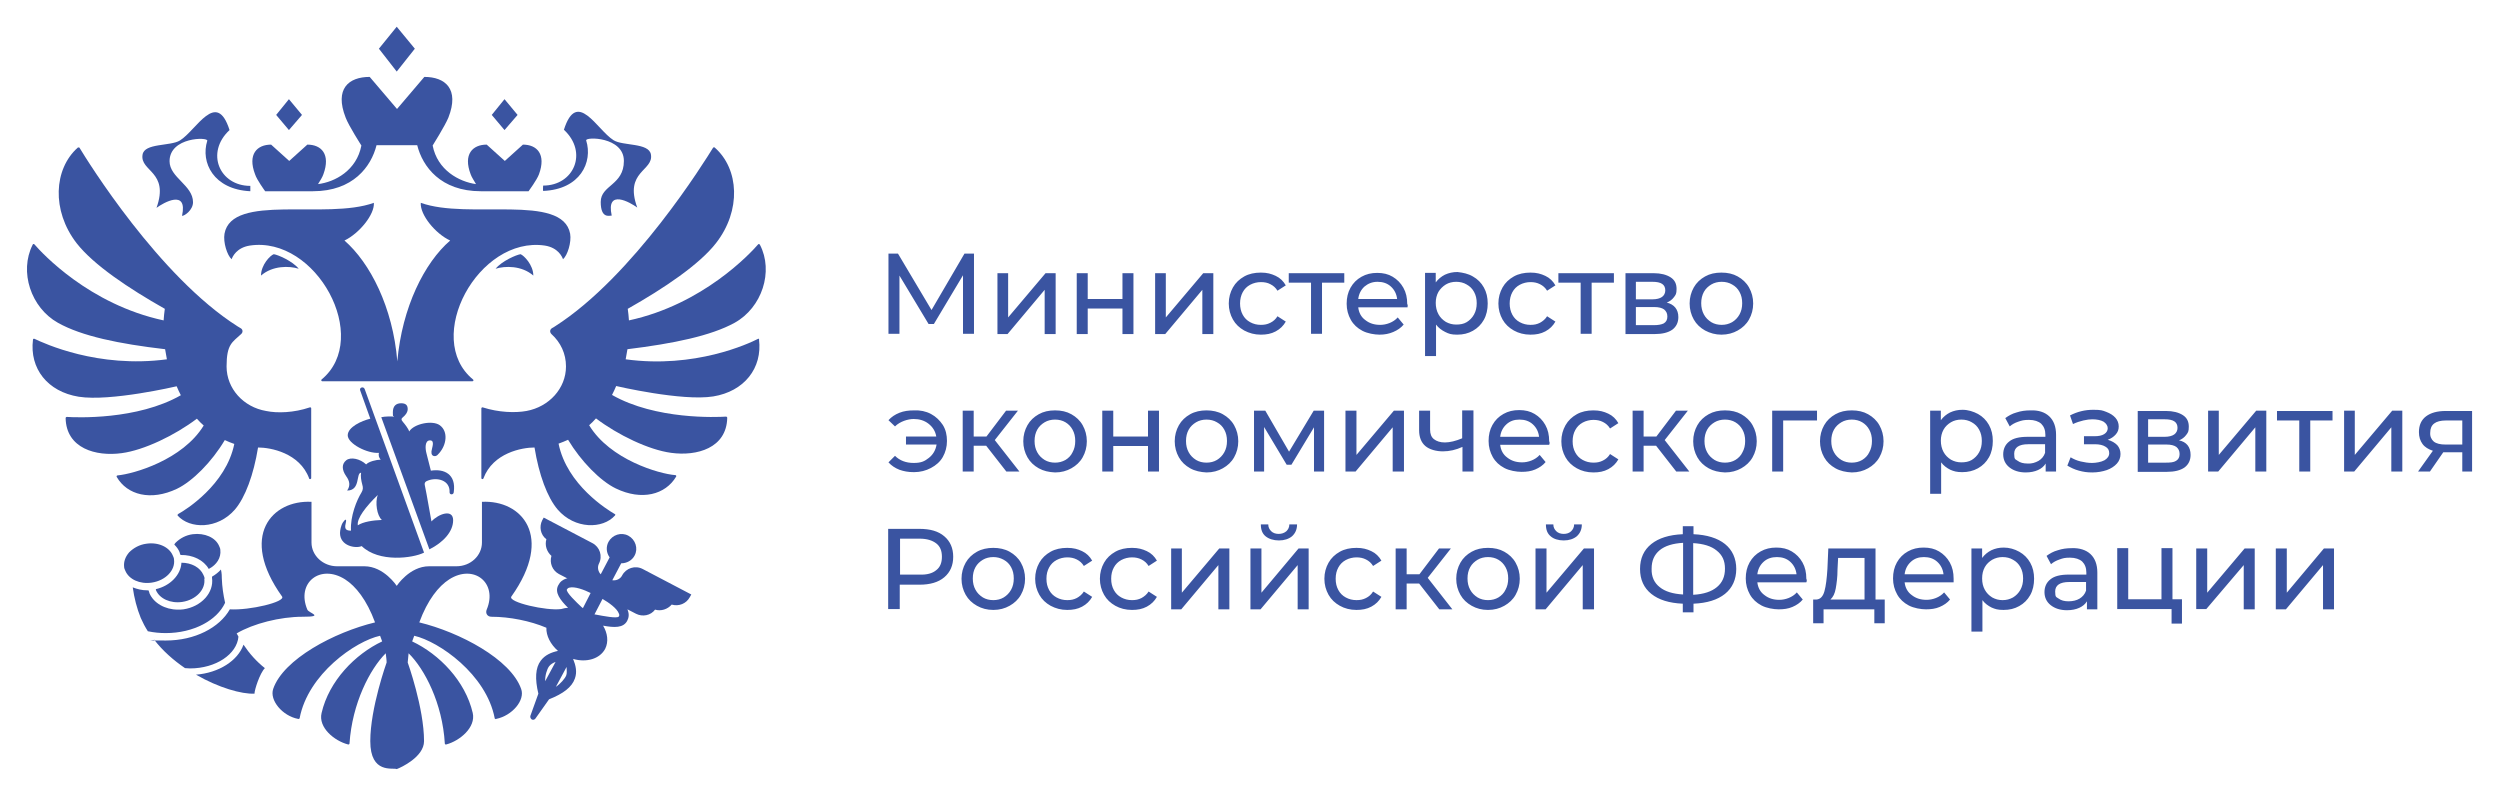 <?xml version="1.0" encoding="UTF-8"?> <svg xmlns="http://www.w3.org/2000/svg" id="Layer_1" version="1.1" viewBox="0 0 841.9 267.3"><defs><style> .st0 { fill: #3a54a1; fill-rule: evenodd; } </style></defs><g><path class="st0" d="M58.6,188.4c0-.4-.2-.9-.4-1.3-1.2-2.9-4.9-4.6-8.9-4-2.3.3-4.3,1.4-5.8,2.9h0c-1.3,1.5-1.9,3.2-1.7,4.9h0c0,.4.2.9.4,1.3,1.2,2.9,4.9,4.6,8.9,4,4.7-.7,8-4.2,7.5-7.8Z"></path><path class="st0" d="M68.9,194.9c0-.4-.2-.9-.4-1.3-1.1-2.5-4-4.1-7.4-4.1-.2,4.1-3.8,7.8-8.6,8.9,0,.1,0,.2,0,.3,1.2,2.9,4.9,4.6,8.9,4,4.6-.7,7.9-4.2,7.4-7.8Z"></path><path class="st0" d="M74.2,185.2c0-.4-.2-.9-.4-1.3-1.2-2.9-4.9-4.5-8.9-4-2.3.3-4.3,1.4-5.8,2.9h0c-.2.2-.3.4-.4.6.8.8,1.4,1.6,1.8,2.6,0,.3.2.6.3.9,4.1-.1,7.8,1.7,9.5,4.7,2.7-1.4,4.2-3.8,3.9-6.4Z"></path><path class="st0" d="M179.6,92.8c-3.9-3.4-9.5-3.3-12.7-2.3,2.1-2.6,7-4.7,8.4-4.9,1.1.4,4.3,3.6,4.3,7.2Z"></path><path class="st0" d="M192,78.7c-2.6-13.7-34.3-4.6-50.3-10.4-.3,4,4.9,10.4,9.9,12.7-8.6,7.4-16.2,22.4-17.8,40.7-1.5-18.3-9.2-33.2-17.8-40.7,5-2.4,10.2-8.8,9.9-12.7-16,5.8-47.8-3.3-50.3,10.4-.5,2.9.9,7.3,2.4,8.6.3-.9,1.7-3.9,6.1-4.6,22.4-3.4,41.1,31.1,24.2,45.1-.3.2,0,.6.2.6h50.6c.3,0,.5-.4.2-.6-16.9-13.9,1.8-48.4,24.2-45.1,4.4.7,5.8,3.7,6.1,4.6,1.5-1.3,2.9-5.7,2.4-8.6Z"></path><path class="st0" d="M197.4,47.3c-.4-1.3,12.7-1.3,12.7,6.9s-7.8,8.1-7.8,13.8,2.9,4.6,3.7,4.6c-2-9.2,6.3-4.4,8.6-2.7-4.5-12.3,5.6-12.3,4.6-17.9-.7-4-9.5-2.8-12.6-4.8-5.6-3.5-12.3-17.4-16.7-3.5,8.2,7.6,3.4,18.8-7,18.8,0,0-.1,1.6,0,1.8,12.5-.5,16.8-9.7,14.5-17h0Z"></path><path class="st0" d="M52.7,70c2.3-1.7,10.6-6.5,8.6,2.7.9,0,3.7-2,3.7-4.6,0-5.7-7.9-8.3-7.9-13.8,0-8.2,13.1-8.2,12.7-6.9-2.3,7.3,2.1,16.4,14.5,17,0-.1,0-1.8,0-1.8-10.4,0-15.2-11.2-7-18.8-4.4-13.8-11.1,0-16.7,3.5-3.2,2-12,.8-12.6,4.8-.9,5.7,9.1,5.6,4.7,17.9Z"></path><path class="st0" d="M87.9,92.8c3.9-3.4,9.5-3.3,12.7-2.3-2.1-2.6-7-4.7-8.4-4.9-1.2.4-4.3,3.6-4.3,7.2Z"></path><polygon class="st0" points="139.7 16.4 133.6 9 127.6 16.4 133.6 24.1 139.7 16.4"></polygon><polygon class="st0" points="174.3 38.7 169.9 33.4 165.6 38.7 169.9 43.8 174.3 38.7"></polygon><polygon class="st0" points="101.7 38.7 97.3 33.4 93 38.7 97.3 43.8 101.7 38.7"></polygon><path class="st0" d="M89.3,64.4h16.1c13.5,0,19.6-8.3,21.4-15.5h13.7c1.8,7.2,7.9,15.5,21.4,15.5h16.1s2.8-3.8,3.5-5.7c2.5-6.8-.7-10-5.4-10l-6.1,5.5-6.1-5.5c-4.7,0-8,3.2-5.4,10,.3.9,1.1,2.1,1.8,3.3-5.7-.8-13-4.7-14.6-13,0,0,4.2-6.7,5.3-9.4,3.8-9.7-1.1-13.7-8.1-13.7l-9.2,10.8-9.2-10.8c-7.1,0-11.9,4-8.1,13.7,1,2.7,5.3,9.4,5.3,9.4-1.6,8.4-8.9,12.3-14.6,13,.7-1.1,1.5-2.4,1.8-3.3,2.5-6.8-.7-10-5.4-10l-6.1,5.5-6.1-5.5c-4.7,0-8,3.2-5.4,10,.6,1.9,3.4,5.7,3.4,5.7Z"></path><path class="st0" d="M255.3,114.1c-3.1,1.6-21.3,10.1-44.6,6.9.2-1.1.4-2.2.6-3.4,15.5-1.9,28.1-4.5,36.1-8.9,9.2-5.1,13.2-17.3,8.5-26.3-.1-.2-.5-.3-.6-.1-2.5,2.9-18.5,20.2-43.5,25.6-.1-1.3-.2-2.6-.4-3.9,12.2-6.9,24.1-14.9,29.7-22.1,8.6-11,7.8-25-.4-32.2-.1-.1-.2-.1-.3-.1s-.2.1-.3.2c-2.6,4.2-26.7,43.2-53.2,60.1-.3.2-.6.4-1,.6-.8.5-.8,1.4-.2,2,3.1,2.8,4.9,6.6,4.9,10.9,0,7.4-5.7,13.6-13.3,15-3.8.7-9.4.5-14.7-1.2-.2-.1-.5.1-.5.3v23.5c0,.4.6.5.7.1,3.2-8.6,13-10.4,17.2-10.4,1.5,9.2,4.3,16.8,7.8,20.9,5.8,6.7,15.2,6.6,19.3,2,.1-.1.1-.2.1-.3s-.1-.2-.2-.2c-2.4-1.4-16.1-9.8-18.9-23.7,1.1-.4,2.1-.8,3.2-1.3,4.4,7.3,10.9,13.9,16.1,16.4,8.7,4.2,16.7,2.1,20.3-4,.1-.2,0-.5-.3-.5-5.4-.4-22-5.2-29-16.8.8-.7,1.6-1.5,2.3-2.3,7.4,5.6,17.8,10.6,25.3,11.6,8.7,1.2,18.7-1.6,18.9-11.8,0-.2-.2-.4-.4-.4-3.1.2-23.7,1.1-38.4-7.3.5-1,1-2,1.4-3,0,0,22.2,5.2,32.7,3.5,10.4-1.7,16.6-9.5,15.4-19.2.2-.1-.1-.3-.3-.2Z"></path><path class="st0" d="M59.5,130.1c.4,1,.9,2,1.4,3-14.7,8.4-35.3,7.5-38.4,7.3-.2,0-.4.2-.4.4.2,10.2,10.2,13,18.9,11.8,7.5-1,17.9-6,25.3-11.6.7.8,1.5,1.6,2.3,2.3-7.1,11.6-23.6,16.3-29,16.8-.3,0-.4.3-.3.5,3.5,6.1,11.5,8.2,20.3,4,5.2-2.5,11.7-9,16.1-16.4,1,.5,2.1.9,3.2,1.3-2.8,13.8-16.5,22.3-18.9,23.6q0,.1-.2.2c0,.1,0,.2,0,.3,4.1,4.6,13.5,4.7,19.3-2,3.5-4.1,6.3-11.7,7.8-20.9,4.2,0,14,1.8,17.2,10.4,0,.4.7.3.7-.1v-23.5c0-.2-.2-.4-.5-.3-5.3,1.8-10.9,2-14.7,1.2-7.6-1.3-13.3-7.5-13.3-15s1.9-8.1,4.9-10.9c.7-.6.6-1.6-.2-2-.3-.2-.7-.4-1-.6-26.5-16.8-50.6-55.8-53.2-60.1-.1-.2-.4-.2-.6-.1-8.1,7.2-8.9,21.2-.4,32.2,5.7,7.3,17.5,15.2,29.7,22.1-.2,1.3-.3,2.6-.4,3.9-25.1-5.4-41-22.7-43.5-25.6-.2-.2-.5-.2-.6.1-4.6,9.1-.6,21.2,8.5,26.3,8,4.5,20.6,7.1,36.1,8.9.2,1.1.4,2.2.6,3.4-23.3,3.1-41.4-5.4-44.6-6.9-.2-.1-.5,0-.5.3-1.2,9.7,4.9,17.5,15.4,19.2,10.7,1.7,32.9-3.5,32.9-3.5h0Z"></path><path class="st0" d="M144.2,161.8c2.9-1.1,7.4-.2,7.2,4,0,.9,1.3.9,1.4,0,.9-6.2-3.3-8-7.7-7.3-.5-2.1-1-4-1.5-5.9-.4-1.5-.6-4.3,1.2-4.3s.6,2.6.5,3.7c-.1,1,.3,1.6,1.1,1.6s1.1-.6,1.5-1c2.5-2.8,3.1-7.3.2-9.4-2.5-1.8-8.7-.5-10.3,2.1-.3-1-1.5-2.5-2.1-3.2s-.7-1.1.1-1.7c.4-.3,1.5-1.4,1.5-2.6s-.5-2-2.2-2-2.8.9-2.8,3,.1.9.4,1.5c-.8-.1-3.1-.1-4.3.2l16.2,44.5c4.6-2.3,8-5.9,8-9.8s-4.9-2.2-7.3.4c-.8-4.2-1.4-8.1-2.2-12-.3-1.1.2-1.5,1.1-1.8Z"></path><path class="st0" d="M120.5,176.9h0c-.4-2.3,2.7-6.3,6.7-10.2-.9,2.5-.3,6.9,1.4,8.4-2.9.1-6.3.6-8.1,1.8h0ZM122.8,131c-.4-1-1.9-.5-1.5.5h0l3.4,9.5c-2.9.7-7.6,2.8-7.6,5.6s6.6,6.2,10.5,5.9c-.2.9,0,1.6.6,2.3-1.4,0-4,.6-4.9,1.6-2-1.9-5.2-2.6-6.7-1.4s-1.6,3.1,0,5.4c1.1,1.5,1.5,3.1.3,4.8,4.6,0,2.9-6,4.7-6-.2,1.2,0,2.5.4,4,.3,1,.3,1.7-.3,2.7-1.5,2.4-3.8,7.9-3.5,12.8-1.5,0-2.3-.4-1.8-2.4s-.3-1.3-.9-.4c-.7,1-1,2.8-1,3.6,0,4.4,5.3,5.3,7.3,4.4,5.8,5.6,17.2,4.1,21,2.2l-20-55.1Z"></path><path class="st0" d="M49.9,212.6c1.9.4,3.9.6,5.9.6,9.4,0,17.3-4.3,20-10.2-.6-2.7-1-5.4-1.1-8.2h0c0-.5,0-1.8-.3-3-.8.9-1.8,1.7-3,2.4,0,.1,0,.3,0,.4.7,5-3.6,9.7-9.6,10.6-.6.1-1.3.1-1.9.1-4.3,0-8.2-2.2-9.6-5.6,0-.3-.2-.6-.3-.9h-.4c-1.8,0-3.4-.4-4.9-1,.5,3.6,1.4,7.1,2.7,10.3.7,1.6,1.5,3.1,2.4,4.5Z"></path><path class="st0" d="M82,217.1c-1.9,5.4-8.3,9.5-16,10.1,7.6,4.4,15.4,6.6,19.7,6.4,0-1.3,1.8-6.9,3.5-8.6-2.8-2.2-5.2-4.9-7.2-7.9Z"></path><path class="st0" d="M208.4,207.6c-.4.8-5.5-.2-7.6-.6-.2,0-.4-.1-.6-.1l2.7-5.2c2.1,1.2,4.9,3.2,5.5,4.9.2.4.2.7,0,1h0ZM196.3,204.8c-.2-.1-.3-.3-.5-.4-1.6-1.5-5.3-5-4.9-5.9.2-.3.4-.5.8-.6,1.8-.5,5,.7,7.2,1.8l-2.6,5.1h0ZM190.7,227.4c-.4,1.1-2,2.9-3.5,3.9l3.6-6.7c0,.8.2,2-.1,2.8h0ZM183.6,229.4c-.1-1.8.6-4.1,1.3-5,.5-.7,1.4-1.2,2.2-1.5l-3.5,6.5h0ZM216.4,191.6c-2.5-1.3-5.6-.3-6.9,2.2-.6,1.2-2,1.8-3.3,1.6l3-5.7c1.8,0,3.6-.9,4.5-2.6,1.3-2.4.3-5.4-2.1-6.7-2.4-1.3-5.4-.3-6.7,2.1-.9,1.7-.7,3.7.4,5.2l-3,5.7c-.9-.9-1.2-2.4-.6-3.6,1.3-2.5.3-5.6-2.2-6.9l-16.4-8.6-.5.9c-1.1,2.2-.6,4.9,1.4,6.4-.6,2,.1,4.2,1.7,5.6-.7,2.4.3,4.9,2.5,6.1l2.9,1.5h-.3c-1.3.4-2.2,1.1-2.8,2.3-1.3,2.4.6,4.9,3.3,7.6-.8,0-1.6.2-2.3.4h0c-4.9.7-18.1-2.3-16.8-4.2,14.5-20.4,3.4-32.6-9.9-31.9v13.7c0,4.4-3.8,8-8.6,8h-9.2c-6.6,0-10.9,6.6-10.9,6.6,0,0-4.3-6.6-10.9-6.6h-9.2c-4.7,0-8.6-3.6-8.6-8v-13.7c-13.3-.7-24.5,11.5-9.9,31.9,1.2,1.8-10.9,4.7-17.6,4.3-3.5,6.2-11.8,10.5-21.5,10.5s-2.7-.1-4-.3c2.9,3.8,6.6,7,10.4,9.6.6,0,1.1.1,1.7.1,8.7,0,15.8-4.8,16.3-10.7-.2-.4-.4-.7-.6-1.1,5.6-3.3,14.6-5.6,22.2-5.6s2.1-1.2,1.6-2.4c-3.8-9,4.3-15.5,12.7-10.2,3.6,2.3,7.3,6.9,10.1,14.5-13.7,3.3-30.9,12.4-34.3,22.4-1.3,3.8,3.1,9.1,8.4,10.1h.3l.2-.2c2.8-14.9,18.8-26,27.1-27.8.4,1.1.3.8.7,1.9-9.1,4.3-17.9,13.3-20.4,24.1-1.2,4.9,4.3,9.4,8.9,10.6.2.1.5-.1.5-.3.9-13.6,6.9-25.1,12.2-30.4.1,1,.3,2.1.3,3.1,0,0-5.5,15.3-5.5,26.5s7.7,8.8,8.9,9.4c1.4-.5,9.2-4.1,9.2-9.4,0-11.2-5.5-26.5-5.5-26.5.1-1,.2-2.1.3-3.1,5.4,5.3,11.4,16.8,12.2,30.4,0,.2.2.4.5.3,4.5-1.2,10-5.7,8.9-10.6-2.5-10.8-11.3-19.8-20.4-24.1.4-1.1.3-.8.7-1.9,8.3,1.9,24.3,13,27.1,27.8,0,.1.1.2.2.2.1.1.2.1.3,0,5.4-1.1,9.8-6.3,8.4-10.1-3.5-10-20.7-19.1-34.3-22.4,2.8-7.6,6.5-12.2,10.1-14.5,8.3-5.3,16.4,1.2,12.6,10.2-.5,1.2.2,2.4,1.6,2.4,6.1,0,13.1,1.4,18.5,3.7-.1,2.7,1.4,5.6,3.9,7.8h0c-2.3.5-4.4,1.4-5.8,3.3-1.8,2.4-2,6.1-.8,11.1l-2.7,7.5c-.1.5.1.9.5,1.2.4.2.9.1,1.2-.3l4.6-6.5c4.8-1.9,7.7-4.1,8.7-7,.8-2.2.3-4.4-.6-6.6,4.5,1.3,9,0,10.8-3.4,1.2-2.4.8-5.3-.7-7.8,3.8.7,6.8.8,8.1-1.6.6-1.1.7-2.3.2-3.6,0-.1-.1-.2-.1-.3l2.9,1.5c2.2,1.1,4.9.6,6.4-1.4,2,.6,4.2-.1,5.6-1.7,2.4.7,4.9-.3,6.1-2.5l.5-.9-16.4-8.6Z"></path></g><g><path class="st0" d="M324.3,112.4v-19.7l-9.8,16.4h-1.8l-9.8-16.3v19.6h-3.7v-27h3.2l11.3,19,11.1-19h3.2v27h-3.7ZM583.3,108.5c1-.6,1.9-1.5,2.5-2.6s.9-2.3.9-3.8-.3-2.7-.9-3.8c-.6-1.1-1.4-1.9-2.5-2.5-1-.6-2.2-.9-3.5-.9s-2.5.3-3.5.9-1.9,1.4-2.5,2.5-.9,2.4-.9,3.8.3,2.7.9,3.8c.6,1.1,1.4,1.9,2.5,2.6,1,.6,2.2.9,3.5.9s2.4-.3,3.5-.9h0ZM574.2,111.3c-1.6-.9-2.9-2.1-3.8-3.7-.9-1.6-1.4-3.4-1.4-5.4s.5-3.8,1.4-5.4,2.2-2.8,3.8-3.7c1.6-.9,3.4-1.3,5.5-1.3s3.9.4,5.5,1.3,2.9,2.1,3.8,3.7c.9,1.6,1.4,3.4,1.4,5.4s-.5,3.8-1.4,5.4-2.2,2.8-3.8,3.7c-1.6.9-3.4,1.4-5.5,1.4-2,0-3.8-.5-5.5-1.4h0ZM560.3,108.9c.8-.5,1.2-1.2,1.2-2.3s-.4-1.8-1.1-2.4c-.7-.5-1.8-.8-3.3-.8h-6.2v6.1h6c1.5,0,2.6-.2,3.4-.6h0ZM550.9,100.8h5.6c1.4,0,2.5-.3,3.2-.8s1.1-1.3,1.1-2.2c0-2-1.4-2.9-4.3-2.9h-5.6v5.9h0ZM565.2,106.8c0,1.8-.7,3.2-2,4.2-1.4,1-3.4,1.5-6,1.5h-9.8v-20.5h9.5c2.4,0,4.3.5,5.7,1.4s2,2.2,2,3.9-.3,2-.9,2.8c-.6.8-1.4,1.4-2.4,1.8,2.5.6,3.9,2.3,3.9,4.9h0ZM543.5,95.2h-7.5v17.2h-3.7v-17.2h-7.5v-3.2h18.7v3.2h0ZM509.8,111.3c-1.6-.9-2.9-2.1-3.8-3.7s-1.4-3.4-1.4-5.4.5-3.8,1.4-5.4,2.2-2.8,3.8-3.7c1.6-.9,3.5-1.3,5.6-1.3s3.5.4,5,1.1c1.5.7,2.6,1.8,3.4,3.2l-2.8,1.8c-.6-1-1.4-1.7-2.4-2.2s-2-.7-3.2-.7-2.5.3-3.6.9-1.9,1.4-2.5,2.5-.9,2.4-.9,3.8.3,2.7.9,3.8c.6,1.1,1.4,1.9,2.5,2.5s2.3.9,3.6.9,2.2-.2,3.2-.7c.9-.5,1.8-1.2,2.4-2.2l2.8,1.8c-.8,1.4-1.9,2.5-3.4,3.3s-3.1,1.1-5,1.1c-2.1,0-4-.5-5.6-1.4h0ZM493.9,108.5c1-.6,1.9-1.5,2.5-2.6s.9-2.3.9-3.8-.3-2.7-.9-3.8c-.6-1.1-1.4-1.9-2.5-2.5-1-.6-2.2-.9-3.5-.9s-2.5.3-3.5.9-1.9,1.5-2.5,2.5c-.6,1.1-.9,2.3-.9,3.7s.3,2.7.9,3.8c.6,1.1,1.4,1.9,2.5,2.6,1.1.6,2.2.9,3.5.9,1.3,0,2.5-.2,3.5-.8h0ZM496,93.1c1.6.9,2.8,2.1,3.7,3.7.9,1.6,1.3,3.4,1.3,5.4s-.4,3.9-1.3,5.5-2.1,2.8-3.7,3.7c-1.6.9-3.3,1.3-5.3,1.3s-2.8-.3-4-.9-2.3-1.4-3.1-2.5v10.6h-3.7v-28h3.6v3.2c.8-1.1,1.9-2,3.1-2.6,1.3-.6,2.7-.9,4.2-.9,1.9.2,3.7.6,5.2,1.5h0ZM459.5,96.5c-1.2,1.1-1.9,2.5-2.1,4.2h13.1c-.2-1.7-.9-3.1-2.1-4.2s-2.7-1.6-4.5-1.6-3.2.6-4.4,1.6h0ZM474,103.5h-16.6c.2,1.8,1,3.3,2.4,4.3,1.4,1.1,3,1.6,5,1.6s4.4-.8,5.9-2.5l2,2.4c-.9,1.1-2.1,1.9-3.5,2.5s-2.9.9-4.6.9-4.1-.4-5.8-1.3c-1.7-.9-3-2.1-3.9-3.7s-1.4-3.4-1.4-5.4.4-3.8,1.3-5.4,2.1-2.8,3.7-3.7c1.6-.9,3.3-1.3,5.3-1.3s3.7.4,5.2,1.3,2.7,2.1,3.6,3.7,1.3,3.4,1.3,5.5c.2.2.2.6.1,1.1h0ZM452.7,95.2h-7.5v17.2h-3.7v-17.2h-7.5v-3.2h18.7v3.2h0ZM419,111.3c-1.6-.9-2.9-2.1-3.8-3.7s-1.4-3.4-1.4-5.4.5-3.8,1.4-5.4,2.2-2.8,3.8-3.7c1.6-.9,3.5-1.3,5.6-1.3s3.5.4,5,1.1c1.5.7,2.6,1.8,3.4,3.2l-2.8,1.8c-.6-1-1.4-1.7-2.4-2.2-.9-.5-2-.7-3.2-.7s-2.5.3-3.6.9-1.9,1.4-2.5,2.5-.9,2.4-.9,3.8.3,2.7.9,3.8c.6,1.1,1.4,1.9,2.5,2.5s2.3.9,3.6.9,2.2-.2,3.2-.7,1.8-1.2,2.4-2.2l2.8,1.8c-.8,1.4-1.9,2.5-3.4,3.3s-3.1,1.1-5,1.1c-2.1,0-3.9-.5-5.6-1.4h0ZM388.9,92h3.7v14.9l12.6-14.9h3.4v20.5h-3.7v-14.9l-12.5,14.9h-3.4v-20.5h-.1ZM362.6,92h3.7v8.7h11.7v-8.7h3.7v20.5h-3.7v-8.6h-11.7v8.6h-3.7v-20.5h0ZM335.8,92h3.7v14.9l12.6-14.9h3.4v20.5h-3.7v-14.9l-12.5,14.9h-3.4v-20.5h-.1Z"></path><path class="st0" d="M313.5,139.4c1.7.9,3,2.2,4,3.7,1,1.6,1.4,3.4,1.4,5.4s-.5,3.8-1.4,5.4-2.3,2.8-4,3.7c-1.7.9-3.6,1.4-5.7,1.4s-3.4-.3-4.9-.8c-1.5-.6-2.7-1.4-3.7-2.5l2.2-2.2c1.6,1.6,3.7,2.4,6.3,2.4s3.7-.6,5.1-1.7,2.3-2.6,2.6-4.5h-10.3v-2.7h10.2c-.3-1.8-1.2-3.2-2.6-4.3-1.4-1.1-3.1-1.6-5-1.6s-4.6.8-6.3,2.5l-2.2-2.1c1-1.1,2.2-1.9,3.7-2.5s3.1-.8,4.9-.8c2.1-.1,4,.3,5.7,1.2h0ZM819.6,148.7c.9.7,2.2,1,3.9,1h5.7v-8.1h-5.5c-3.6,0-5.3,1.4-5.3,4.1-.1,1.3.4,2.3,1.2,3h0ZM832.5,138.3v20.5h-3.3v-6.5h-6.4l-4.5,6.5h-4l5-7c-1.5-.5-2.7-1.2-3.5-2.3-.8-1.1-1.2-2.4-1.2-4,0-2.3.8-4.1,2.4-5.3,1.6-1.2,3.8-1.8,6.6-1.8h8.9ZM789.3,138.3h3.7v14.9l12.6-14.9h3.4v20.5h-3.7v-14.9l-12.5,14.9h-3.4v-20.5h0ZM785.5,141.6h-7.5v17.2h-3.7v-17.2h-7.5v-3.2h18.7v3.2h0ZM743.5,138.3h3.7v14.9l12.6-14.9h3.4v20.5h-3.7v-14.9l-12.5,14.9h-3.4v-20.5h0ZM732.8,155.2c.8-.5,1.2-1.2,1.2-2.3s-.4-1.8-1.1-2.4c-.7-.5-1.8-.8-3.3-.8h-6.2v6.1h5.9c1.6,0,2.7-.1,3.5-.6h0ZM723.4,147.1h5.6c1.4,0,2.5-.3,3.2-.8s1.1-1.3,1.1-2.2c0-2-1.4-2.9-4.3-2.9h-5.6v5.9h0ZM737.7,153.2c0,1.8-.7,3.2-2,4.2-1.4,1-3.4,1.5-6,1.5h-9.8v-20.5h9.5c2.4,0,4.3.5,5.7,1.4s2,2.2,2,3.9-.3,2-.9,2.8c-.6.8-1.4,1.4-2.4,1.8,2.5.5,3.9,2.2,3.9,4.9h0ZM713,149.9c.7.8,1.1,1.8,1.1,3s-.4,2.3-1.2,3.2c-.8.9-2,1.7-3.4,2.2-1.5.5-3.1.8-4.9.8s-3-.2-4.5-.6-2.7-1-3.9-1.7l1.1-2.8c1,.6,2.1,1.1,3.4,1.4,1.3.3,2.5.5,3.8.5s3.1-.3,4.2-.9c1-.6,1.6-1.4,1.6-2.4s-.4-1.7-1.3-2.2c-.8-.5-2-.8-3.5-.8h-3.7v-2.7h3.5c1.4,0,2.5-.2,3.3-.7s1.2-1.2,1.2-2-.5-1.6-1.4-2.2c-.9-.5-2.2-.8-3.8-.8s-4.2.5-6.5,1.6l-1-2.9c2.5-1.3,5.1-1.9,7.8-1.9s3.1.2,4.4.7c1.3.5,2.3,1.1,3.1,2,.7.8,1.1,1.8,1.1,2.9s-.3,1.9-1,2.7c-.7.8-1.6,1.4-2.7,1.8,1.4.4,2.4,1,3.2,1.8h0ZM686.5,155.2c1-.6,1.8-1.5,2.2-2.7v-2.9h-5.7c-3.1,0-4.7,1.1-4.7,3.2s.4,1.8,1.2,2.4,1.9.9,3.3.9c1.4.1,2.6-.3,3.7-.9h0ZM690.1,140.2c1.5,1.4,2.3,3.5,2.3,6.2v12.4h-3.5v-2.7c-.6,1-1.5,1.7-2.6,2.2s-2.5.8-4.1.8c-2.3,0-4.1-.6-5.5-1.7s-2.1-2.6-2.1-4.4.7-3.3,2-4.3c1.3-1.1,3.4-1.6,6.3-1.6h5.9v-.7c0-1.6-.5-2.8-1.4-3.7-.9-.8-2.3-1.3-4.1-1.3s-2.4.2-3.6.6c-1.2.4-2.1.9-2.9,1.6l-1.5-2.8c1.1-.8,2.3-1.5,3.8-1.9,1.5-.5,3-.7,4.7-.7,2.7-.1,4.8.6,6.3,2h0ZM664,154.9c1-.6,1.9-1.5,2.5-2.6s.9-2.3.9-3.8-.3-2.7-.9-3.8c-.6-1.1-1.4-1.9-2.5-2.5-1-.6-2.2-.9-3.5-.9s-2.5.3-3.5.9-1.9,1.4-2.5,2.5-.9,2.3-.9,3.7.3,2.7.9,3.8c.6,1.1,1.4,1.9,2.5,2.6,1.1.6,2.2.9,3.5.9,1.3,0,2.5-.2,3.5-.8h0ZM666.1,139.4c1.6.9,2.8,2.1,3.7,3.7s1.3,3.4,1.3,5.4-.4,3.9-1.3,5.5c-.9,1.6-2.1,2.8-3.7,3.7-1.6.9-3.4,1.3-5.3,1.3s-2.8-.3-4-.8c-1.2-.6-2.3-1.4-3.1-2.5v10.6h-3.7v-28h3.6v3.2c.8-1.1,1.9-2,3.1-2.6,1.3-.6,2.6-.9,4.2-.9,1.9,0,3.7.6,5.2,1.4h0ZM627.1,154.9c1-.6,1.9-1.5,2.4-2.6.6-1.1.9-2.3.9-3.8s-.3-2.7-.9-3.8c-.6-1.1-1.4-1.9-2.4-2.5s-2.2-.9-3.5-.9-2.5.3-3.5.9-1.9,1.4-2.5,2.5-.9,2.3-.9,3.8.3,2.7.9,3.8c.6,1.1,1.4,1.9,2.5,2.6,1,.6,2.2.9,3.5.9s2.5-.3,3.5-.9h0ZM618.1,157.7c-1.6-.9-2.9-2.1-3.8-3.7-.9-1.6-1.4-3.4-1.4-5.4s.5-3.8,1.4-5.4,2.2-2.8,3.8-3.7,3.4-1.3,5.5-1.3,3.9.4,5.5,1.3,2.9,2.1,3.8,3.7c.9,1.6,1.4,3.4,1.4,5.4s-.5,3.8-1.4,5.4-2.2,2.8-3.8,3.7c-1.6.9-3.4,1.4-5.5,1.4-2-.1-3.9-.5-5.5-1.4h0ZM611.9,141.6h-11.4v17.2h-3.7v-20.5h15.1v3.3h0ZM584.4,154.9c1-.6,1.9-1.5,2.4-2.6.6-1.1.9-2.3.9-3.8s-.3-2.7-.9-3.8c-.6-1.1-1.4-1.9-2.4-2.5s-2.2-.9-3.5-.9-2.5.3-3.5.9-1.9,1.4-2.5,2.5-.9,2.3-.9,3.8.3,2.7.9,3.8c.6,1.1,1.4,1.9,2.5,2.6,1,.6,2.2.9,3.5.9s2.5-.3,3.5-.9h0ZM575.4,157.7c-1.6-.9-2.9-2.1-3.8-3.7-.9-1.6-1.4-3.4-1.4-5.4s.5-3.8,1.4-5.4,2.2-2.8,3.8-3.7c1.6-.9,3.4-1.3,5.5-1.3s3.9.4,5.5,1.3,2.9,2.1,3.8,3.7c.9,1.6,1.4,3.4,1.4,5.4s-.5,3.8-1.4,5.4-2.2,2.8-3.8,3.7c-1.6.9-3.4,1.4-5.5,1.4-2.1-.1-3.9-.5-5.5-1.4h0ZM557.7,150.1h-4.2v8.7h-3.7v-20.5h3.7v8.7h4.3l6.6-8.7h4l-7.8,9.9,8.3,10.6h-4.4l-6.8-8.7h0ZM531,157.7c-1.6-.9-2.9-2.1-3.8-3.7-.9-1.6-1.4-3.4-1.4-5.4s.5-3.8,1.4-5.4,2.2-2.8,3.8-3.7c1.6-.9,3.5-1.3,5.6-1.3s3.5.4,5,1.1,2.6,1.8,3.4,3.2l-2.8,1.8c-.6-1-1.4-1.7-2.4-2.2s-2-.7-3.2-.7-2.5.3-3.6.9-1.9,1.4-2.5,2.5-.9,2.3-.9,3.8.3,2.7.9,3.8c.6,1.1,1.4,1.9,2.5,2.5s2.3.9,3.6.9,2.2-.2,3.2-.7,1.8-1.2,2.4-2.2l2.8,1.8c-.8,1.4-1.9,2.5-3.4,3.3s-3.1,1.1-5,1.1c-2.1,0-4-.5-5.6-1.4h0ZM507.3,142.9c-1.2,1.1-1.9,2.5-2.1,4.2h13.1c-.2-1.7-.9-3.1-2.1-4.2-1.2-1.1-2.7-1.6-4.5-1.6s-3.2.5-4.4,1.6h0ZM521.8,149.8h-16.6c.2,1.8,1,3.3,2.4,4.3,1.4,1.1,3,1.6,5,1.6s4.4-.8,5.9-2.5l2,2.4c-.9,1.1-2.1,1.9-3.5,2.5s-2.9.8-4.6.8-4.1-.4-5.8-1.3c-1.7-.9-3-2.1-3.9-3.7s-1.4-3.4-1.4-5.4.4-3.8,1.3-5.4,2.1-2.8,3.7-3.7c1.6-.9,3.3-1.3,5.3-1.3s3.7.4,5.2,1.3,2.7,2.1,3.6,3.7c.9,1.6,1.3,3.4,1.3,5.5.2.4.2.7,0,1.2h0ZM496.2,138.3v20.5h-3.7v-8.3c-2.2,1-4.4,1.5-6.6,1.5s-4.5-.6-5.9-1.8c-1.4-1.2-2.1-3-2.1-5.3v-6.6h3.7v6.4c0,1.4.4,2.5,1.3,3.2s2.1,1.1,3.7,1.1,3.7-.5,5.8-1.4v-9.4h3.8ZM453.1,138.3h3.7v14.9l12.6-14.9h3.4v20.5h-3.8v-14.9l-12.5,14.9h-3.4v-20.5h0ZM445.9,138.3v20.5h-3.4v-14.9l-7.6,12.6h-1.6l-7.6-12.7v15h-3.4v-20.5h3.8l8,13.8,8.3-13.8h3.5ZM409.8,154.9c1-.6,1.9-1.5,2.5-2.6s.9-2.3.9-3.8-.3-2.7-.9-3.8c-.6-1.1-1.4-1.9-2.5-2.5-1-.6-2.2-.9-3.5-.9s-2.5.3-3.5.9-1.9,1.4-2.5,2.5-.9,2.3-.9,3.8.3,2.7.9,3.8c.6,1.1,1.4,1.9,2.5,2.6,1,.6,2.2.9,3.5.9s2.5-.3,3.5-.9h0ZM400.8,157.7c-1.6-.9-2.9-2.1-3.8-3.7s-1.4-3.4-1.4-5.4.5-3.8,1.4-5.4,2.2-2.8,3.8-3.7c1.6-.9,3.5-1.3,5.5-1.3s3.9.4,5.5,1.3,2.9,2.1,3.8,3.7,1.4,3.4,1.4,5.4-.5,3.8-1.4,5.4-2.2,2.8-3.8,3.7c-1.6.9-3.4,1.4-5.5,1.4-2-.1-3.9-.5-5.5-1.4h0ZM371.2,138.3h3.7v8.7h11.7v-8.7h3.7v20.5h-3.7v-8.6h-11.7v8.6h-3.7v-20.5h0ZM358.8,154.9c1-.6,1.9-1.5,2.4-2.6.6-1.1.9-2.3.9-3.8s-.3-2.7-.9-3.8c-.6-1.1-1.4-1.9-2.4-2.5s-2.2-.9-3.5-.9-2.5.3-3.5.9-1.9,1.4-2.5,2.5-.9,2.3-.9,3.8.3,2.7.9,3.8c.6,1.1,1.4,1.9,2.5,2.6,1,.6,2.2.9,3.5.9s2.4-.3,3.5-.9h0ZM349.8,157.7c-1.6-.9-2.9-2.1-3.8-3.7s-1.4-3.4-1.4-5.4.5-3.8,1.4-5.4,2.2-2.8,3.8-3.7c1.6-.9,3.4-1.3,5.5-1.3s3.9.4,5.5,1.3,2.9,2.1,3.8,3.7,1.4,3.4,1.4,5.4-.5,3.8-1.4,5.4-2.2,2.8-3.8,3.7c-1.6.9-3.4,1.4-5.5,1.4-2.1-.1-3.9-.5-5.5-1.4h0ZM332.1,150.1h-4.2v8.7h-3.7v-20.5h3.7v8.7h4.3l6.6-8.7h4l-7.8,9.9,8.3,10.6h-4.4l-6.8-8.7Z"></path><path class="st0" d="M315.3,192c1.3-1,1.9-2.5,1.9-4.5s-.6-3.5-1.9-4.5-3.1-1.6-5.6-1.6h-6.6v12.1h6.6c2.4.1,4.3-.4,5.6-1.5h0ZM766.4,184.7h3.7v14.9l12.5-14.9h3.4v20.5h-3.7v-14.9l-12.5,14.9h-3.4v-20.5h0ZM739.6,184.7h3.7v14.9l12.6-14.9h3.4v20.5h-3.7v-14.9l-12.6,14.8h-3.4v-20.4h0ZM734.8,201.9v8.1h-3.5v-4.9h-18.3v-20.5h3.7v17.2h11.2v-17.2h3.7v17.2h3.2ZM700.3,201.6c1-.6,1.8-1.5,2.2-2.7v-2.9h-5.7c-3.1,0-4.7,1.1-4.7,3.2s.4,1.8,1.2,2.4,1.9.9,3.3.9,2.7-.3,3.7-.9h0ZM704,186.6c1.5,1.4,2.3,3.5,2.3,6.2v12.4h-3.5v-2.7c-.6,1-1.5,1.7-2.6,2.2s-2.5.8-4.1.8c-2.3,0-4.1-.6-5.5-1.7s-2.1-2.6-2.1-4.4.7-3.3,2-4.3c1.3-1.1,3.4-1.6,6.2-1.6h5.9v-.7c0-1.6-.5-2.8-1.4-3.7-.9-.8-2.3-1.3-4.1-1.3s-2.4.2-3.5.6c-1.2.4-2.1.9-2.9,1.6l-1.5-2.8c1.1-.8,2.3-1.5,3.8-1.9,1.5-.5,3-.7,4.7-.7,2.6-.1,4.8.6,6.3,2h0ZM677.9,201.2c1-.6,1.9-1.5,2.5-2.6s.9-2.3.9-3.8-.3-2.7-.9-3.8c-.6-1.1-1.4-1.9-2.5-2.5-1-.6-2.2-.9-3.5-.9s-2.4.3-3.5.9c-1,.6-1.9,1.4-2.5,2.5s-.9,2.3-.9,3.8.3,2.7.9,3.8c.6,1.1,1.4,1.9,2.5,2.6,1.1.6,2.2.9,3.5.9s2.4-.3,3.5-.9h0ZM680,185.8c1.6.9,2.8,2.1,3.7,3.7s1.3,3.4,1.3,5.4-.4,3.9-1.3,5.5c-.9,1.6-2.1,2.8-3.7,3.7-1.6.9-3.3,1.3-5.3,1.3s-2.8-.3-4-.8c-1.2-.6-2.3-1.4-3.1-2.5v10.6h-3.7v-28h3.6v3.2c.8-1.1,1.9-2,3.1-2.6,1.3-.6,2.6-.9,4.2-.9,1.8,0,3.6.5,5.2,1.4h0ZM643.5,189.2c-1.2,1.1-1.9,2.5-2.1,4.2h13.1c-.2-1.7-.9-3.1-2.1-4.2-1.2-1.1-2.7-1.6-4.5-1.6s-3.2.5-4.4,1.6h0ZM658,196.1h-16.6c.2,1.8,1,3.3,2.4,4.3,1.4,1.1,3,1.6,5,1.6s4.4-.8,5.9-2.5l2,2.4c-.9,1.1-2.1,1.9-3.5,2.5s-2.9.8-4.6.8-4.1-.4-5.8-1.3-3-2.1-3.9-3.7-1.4-3.4-1.4-5.4.4-3.8,1.3-5.4c.9-1.6,2.1-2.8,3.7-3.7,1.6-.9,3.3-1.3,5.3-1.3s3.7.4,5.2,1.3,2.7,2.1,3.6,3.7c.9,1.6,1.3,3.4,1.3,5.5,0,.4,0,.8,0,1.2h0ZM618.2,198.2c-.3,1.7-.9,2.9-1.8,3.7h11.5v-14h-8.9l-.2,3.9c0,2.6-.3,4.7-.6,6.4h0ZM634.7,201.9v8h-3.5v-4.7h-17.1v4.7h-3.5v-8h1.1c1.3-.1,2.2-1,2.7-2.8s.8-4.3,1-7.5l.3-6.9h15.9v17.2h3.1ZM593.9,189.2c-1.2,1.1-1.9,2.5-2.1,4.2h13.2c-.2-1.7-.9-3.1-2.1-4.2-1.2-1.1-2.7-1.6-4.5-1.6s-3.3.5-4.5,1.6h0ZM608.4,196.1h-16.6c.2,1.8,1,3.3,2.4,4.3,1.4,1.1,3,1.6,5,1.6s4.4-.8,5.9-2.5l2,2.4c-.9,1.1-2.1,1.9-3.5,2.5s-2.9.8-4.6.8-4.1-.4-5.8-1.3-3-2.1-3.9-3.7-1.4-3.4-1.4-5.4.4-3.8,1.3-5.4c.9-1.6,2.1-2.8,3.7-3.7,1.6-.9,3.3-1.3,5.3-1.3s3.7.4,5.2,1.3,2.7,2.1,3.6,3.7c.9,1.6,1.3,3.4,1.3,5.5.2.4.2.8,0,1.2h0ZM578.2,197.7c1.8-1.5,2.7-3.5,2.7-6.2s-.9-4.6-2.8-6.1c-1.8-1.5-4.5-2.3-7.9-2.5v17.4c3.6-.2,6.2-1.1,8-2.6h0ZM558.9,197.7c1.8,1.5,4.5,2.3,7.9,2.5v-17.4c-3.4.2-6.1,1-7.9,2.5-1.8,1.5-2.7,3.5-2.7,6.2-.1,2.7.9,4.8,2.7,6.2h0ZM580.9,200c-2.5,2-6,3.1-10.6,3.3v2.9h-3.6v-2.9c-4.6-.2-8.1-1.3-10.6-3.3s-3.8-4.8-3.8-8.4,1.3-6.4,3.8-8.4,6-3.1,10.6-3.3v-2.7h3.6v2.7c4.5.2,8.1,1.3,10.6,3.3s3.8,4.9,3.8,8.4-1.3,6.4-3.8,8.4h0ZM522.2,180.6c-1.1-.9-1.6-2.2-1.6-4h2.5c0,1,.4,1.7,1,2.3.6.6,1.5.9,2.5.9s1.9-.3,2.5-.9,1-1.3,1-2.3h2.6c0,1.7-.6,3-1.7,4-1.1.9-2.6,1.4-4.4,1.4s-3.4-.5-4.4-1.4h0ZM517.1,184.7h3.7v14.9l12.6-14.9h3.4v20.5h-3.8v-14.9l-12.5,14.9h-3.4v-20.5h0ZM504.6,201.2c1-.6,1.9-1.5,2.4-2.6.6-1.1.9-2.3.9-3.8s-.3-2.7-.9-3.8c-.6-1.1-1.4-1.9-2.4-2.5s-2.2-.9-3.5-.9-2.5.3-3.5.9-1.9,1.4-2.5,2.5-.9,2.3-.9,3.8.3,2.7.9,3.8c.6,1.1,1.4,1.9,2.5,2.6,1,.6,2.2.9,3.5.9s2.5-.3,3.5-.9h0ZM495.6,204c-1.6-.9-2.9-2.1-3.8-3.7s-1.4-3.4-1.4-5.4.5-3.8,1.4-5.4,2.2-2.8,3.8-3.7c1.6-.9,3.4-1.3,5.5-1.3s3.9.4,5.5,1.3,2.9,2.1,3.8,3.7,1.4,3.4,1.4,5.4-.5,3.8-1.4,5.4-2.2,2.8-3.8,3.7c-1.6.9-3.4,1.4-5.5,1.4s-3.9-.5-5.5-1.4h0ZM477.9,196.5h-4.2v8.7h-3.7v-20.5h3.7v8.7h4.3l6.6-8.7h4l-7.8,9.9,8.3,10.6h-4.4l-6.8-8.7h0ZM451.2,204c-1.6-.9-2.9-2.1-3.8-3.7s-1.4-3.4-1.4-5.4.5-3.8,1.4-5.4,2.2-2.8,3.8-3.7c1.6-.9,3.5-1.3,5.6-1.3s3.5.4,5,1.1,2.6,1.8,3.4,3.2l-2.8,1.8c-.6-1-1.4-1.7-2.4-2.2s-2-.7-3.2-.7-2.5.3-3.6.9-1.9,1.4-2.5,2.5-.9,2.3-.9,3.8.3,2.7.9,3.8c.6,1.1,1.4,1.9,2.5,2.5s2.3.9,3.6.9,2.2-.2,3.2-.7,1.8-1.2,2.4-2.2l2.8,1.8c-.8,1.4-1.9,2.5-3.4,3.3s-3.1,1.1-5,1.1c-2.1,0-4-.5-5.6-1.4h0ZM426.2,180.6c-1.1-.9-1.6-2.2-1.6-4h2.5c0,1,.4,1.7,1,2.3.6.6,1.5.9,2.5.9s1.9-.3,2.6-.9c.6-.6,1-1.3,1-2.3h2.6c0,1.7-.6,3-1.7,4-1.1.9-2.6,1.4-4.4,1.4s-3.4-.5-4.5-1.4h0ZM421.1,184.7h3.7v14.9l12.5-14.9h3.4v20.5h-3.7v-14.9l-12.5,14.9h-3.4v-20.5h0ZM394.3,184.7h3.7v14.9l12.6-14.9h3.4v20.5h-3.7v-14.9l-12.5,14.9h-3.4v-20.5h-.1ZM375.6,204c-1.6-.9-2.9-2.1-3.8-3.7s-1.4-3.4-1.4-5.4.5-3.8,1.4-5.4,2.2-2.8,3.8-3.7c1.6-.9,3.5-1.3,5.6-1.3s3.5.4,5,1.1,2.6,1.8,3.4,3.2l-2.8,1.8c-.6-1-1.4-1.7-2.4-2.2s-2-.7-3.2-.7-2.5.3-3.6.9-1.9,1.4-2.5,2.5-.9,2.3-.9,3.8.3,2.7.9,3.8c.6,1.1,1.4,1.9,2.5,2.5s2.3.9,3.6.9,2.2-.2,3.2-.7c.9-.5,1.8-1.2,2.4-2.2l2.8,1.8c-.8,1.4-1.9,2.5-3.4,3.3s-3.1,1.1-5,1.1c-2.1,0-4-.5-5.6-1.4h0ZM353.8,204c-1.6-.9-2.9-2.1-3.8-3.7s-1.4-3.4-1.4-5.4.5-3.8,1.4-5.4,2.2-2.8,3.8-3.7c1.6-.9,3.5-1.3,5.6-1.3s3.5.4,5,1.1,2.6,1.8,3.4,3.2l-2.8,1.8c-.6-1-1.4-1.7-2.4-2.2s-2-.7-3.2-.7-2.5.3-3.6.9-1.9,1.4-2.5,2.5-.9,2.3-.9,3.8.3,2.7.9,3.8c.6,1.1,1.4,1.9,2.5,2.5s2.3.9,3.6.9,2.2-.2,3.2-.7c.9-.5,1.8-1.2,2.4-2.2l2.8,1.8c-.8,1.4-1.9,2.5-3.4,3.3s-3.1,1.1-5,1.1c-2.1,0-3.9-.5-5.6-1.4h0ZM338,201.2c1-.6,1.9-1.5,2.5-2.6s.9-2.3.9-3.8-.3-2.7-.9-3.8c-.6-1.1-1.4-1.9-2.5-2.5s-2.2-.9-3.5-.9-2.5.3-3.5.9-1.9,1.4-2.5,2.5-.9,2.3-.9,3.8.3,2.7.9,3.8c.6,1.1,1.4,1.9,2.5,2.6,1,.6,2.2.9,3.5.9s2.5-.3,3.5-.9h0ZM329,204c-1.6-.9-2.9-2.1-3.8-3.7s-1.4-3.4-1.4-5.4.5-3.8,1.4-5.4,2.2-2.8,3.8-3.7c1.6-.9,3.5-1.3,5.5-1.3s3.9.4,5.5,1.3,2.9,2.1,3.8,3.7,1.4,3.4,1.4,5.4-.5,3.8-1.4,5.4-2.2,2.8-3.8,3.7c-1.6.9-3.4,1.4-5.5,1.4s-3.9-.5-5.5-1.4h0ZM318,180.6c2,1.7,3,4,3,6.9s-1,5.2-3,6.9c-2,1.7-4.8,2.5-8.3,2.5h-6.7v8.2h-3.9v-27h10.5c3.7,0,6.4.8,8.4,2.5Z"></path></g></svg> 